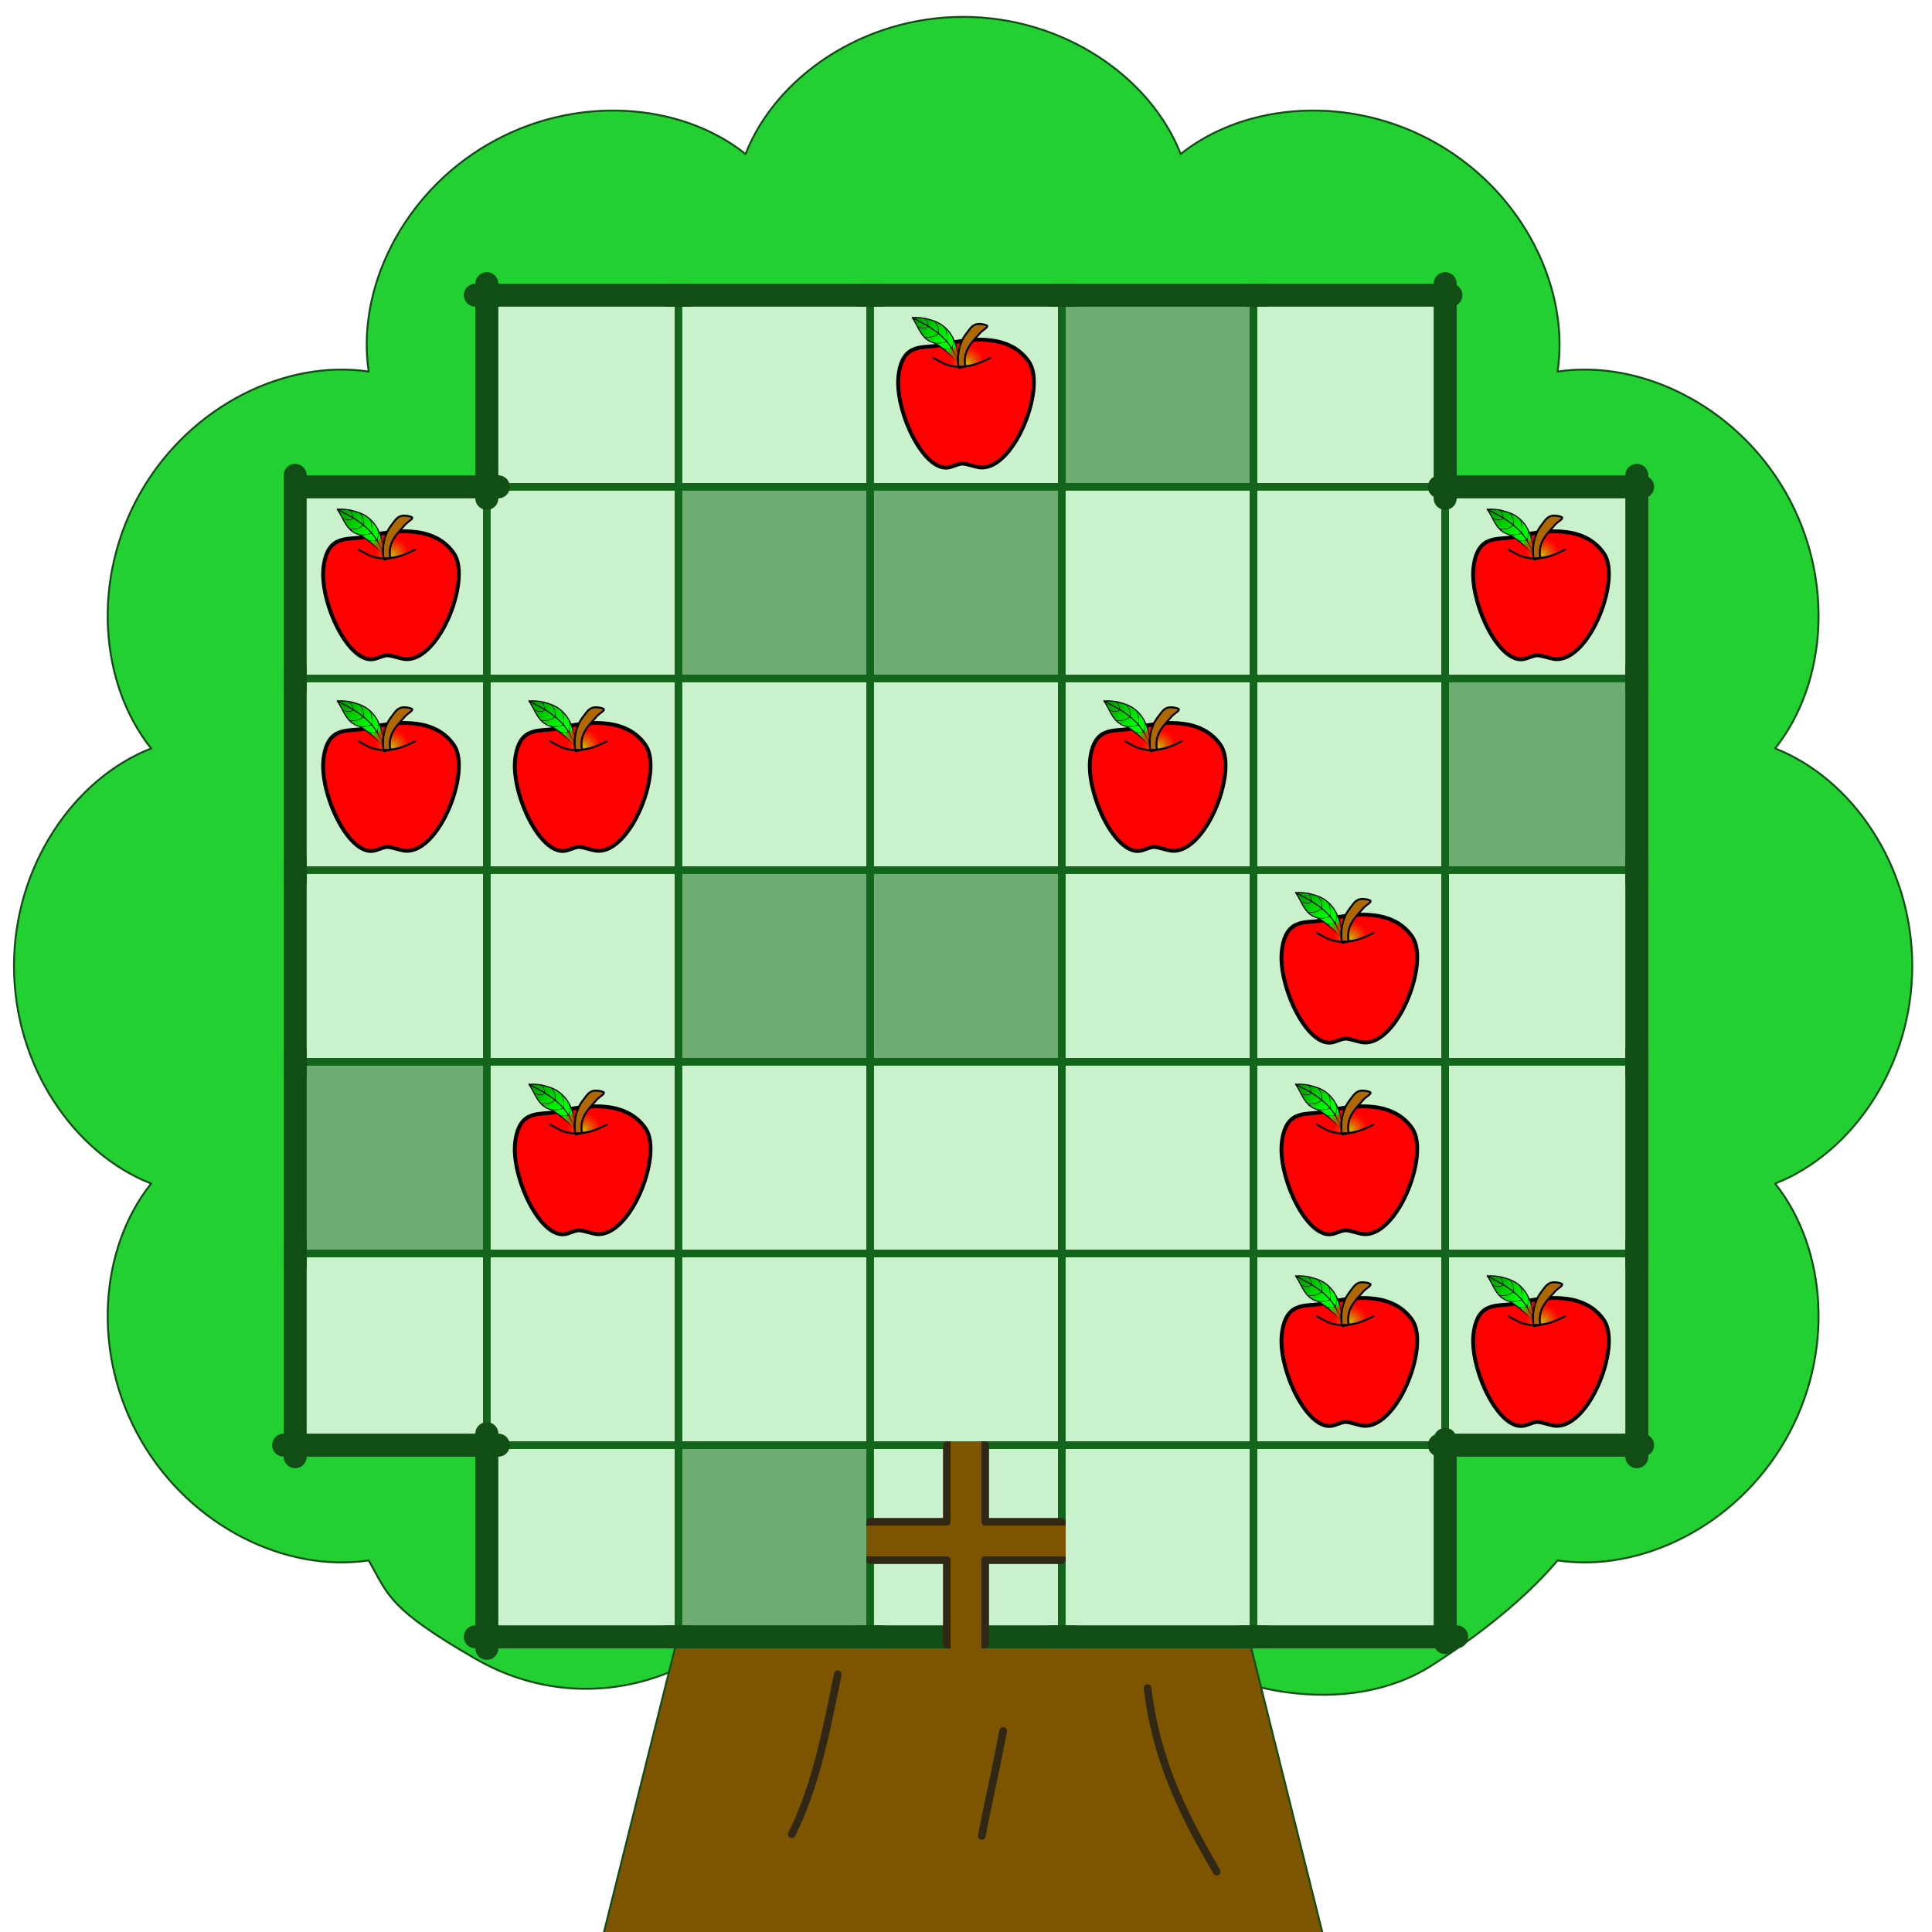 <?xml version="1.0" encoding="UTF-8" standalone="no"?> <svg xmlns="http://www.w3.org/2000/svg" xmlns:xlink="http://www.w3.org/1999/xlink" xmlns:serif="http://www.serif.com/" width="100%" height="100%" viewBox="0 0 504 504" version="1.1" xml:space="preserve" style="fill-rule:evenodd;clip-rule:evenodd;stroke-linecap:round;stroke-linejoin:round;stroke-miterlimit:1.5;"><rect id="Artboard1" x="0" y="0" width="504" height="504" style="fill:none;"></rect><clipPath id="_clip1"><rect x="0" y="0" width="504" height="504"></rect></clipPath><g clip-path="url(#_clip1)"><path d="M194.493,40.179c7.88,-20.102 30.609,-35.776 56.757,-35.776c26.148,-0 48.877,15.674 56.757,35.776c16.876,-13.468 44.397,-15.679 67.042,-2.605c22.645,13.074 34.491,38.014 31.265,59.362c21.348,-3.226 46.288,8.62 59.362,31.265c13.074,22.645 10.863,50.166 -2.605,67.042c20.102,7.88 35.776,30.609 35.776,56.757c0,26.148 -15.674,48.877 -35.776,56.757c13.468,16.876 15.679,44.397 2.605,67.042c-13.074,22.645 -38.014,34.491 -59.362,31.265c-5.916,7.068 -16.202,16.712 -32.705,27.329c-21.991,14.148 -54.446,6.992 -71.321,-6.476c-7.881,20.101 -30.61,35.776 -56.758,35.776c-26.148,0 -48.877,-15.675 -56.757,-35.776c-16.875,13.468 -42.128,17.862 -64.773,4.788c-22.645,-13.074 -22.648,-16.51 -27.814,-25.641c-21.348,3.226 -46.288,-8.62 -59.362,-31.265c-13.074,-22.645 -10.863,-50.166 2.605,-67.042c-20.102,-7.88 -35.776,-30.609 -35.776,-56.757c-0,-26.148 15.674,-48.877 35.776,-56.757c-13.468,-16.876 -15.679,-44.397 -2.605,-67.042c13.074,-22.645 38.014,-34.491 59.362,-31.265c-3.226,-21.348 8.62,-46.288 31.265,-59.362c22.645,-13.074 50.166,-10.863 67.042,2.605Z" style="fill:#22d032;stroke:#104e16;stroke-width:0.5px;"></path><path d="M350.5,526.25l-198.5,-0l49.625,-198.5l99.25,0l49.625,198.5Z" style="fill:#7d5400;"></path><clipPath id="_clip2"><path d="M350.5,526.25l-198.5,-0l49.625,-198.5l99.25,0l49.625,198.5Z"></path></clipPath><g clip-path="url(#_clip2)"><path d="M218.544,436.759c-2.706,13.488 -5.728,29.378 -12,41.743" style="fill:none;stroke:#302715;stroke-width:2px;"></path><path d="M299.351,440.354c2.191,18.252 8.915,32.404 18.049,47.866" style="fill:none;stroke:#302715;stroke-width:2px;"></path><path d="M261.695,451.557c-1.679,9.161 -3.858,18.211 -5.564,27.37" style="fill:none;stroke:#302715;stroke-width:2px;"></path></g><path d="M350.5,526.25l-198.5,-0l49.625,-198.5l99.25,0l49.625,198.5Z" style="fill:none;stroke:#104e16;stroke-width:0.5px;"></path><g id="Tree-Grid-7x7" serif:id="Tree Grid 7x7"><g id="Grid"><rect x="77" y="127" width="50" height="50" style="fill:#c9f1cc;fill-rule:nonzero;stroke:#12651a;stroke-width:2px;stroke-linecap:butt;stroke-linejoin:miter;stroke-miterlimit:10;"></rect><rect x="77" y="177" width="50" height="50" style="fill:#c9f1cc;fill-rule:nonzero;stroke:#12651a;stroke-width:2px;stroke-linecap:butt;stroke-linejoin:miter;stroke-miterlimit:10;"></rect><rect x="77" y="227" width="50" height="50" style="fill:#c9f1cc;fill-rule:nonzero;stroke:#12651a;stroke-width:2px;stroke-linecap:butt;stroke-linejoin:miter;stroke-miterlimit:10;"></rect><rect x="77" y="277" width="50" height="50" style="fill:#6eac73;fill-rule:nonzero;stroke:#12651a;stroke-width:2px;stroke-linecap:butt;stroke-linejoin:miter;stroke-miterlimit:10;"></rect><rect x="77" y="327" width="50" height="50" style="fill:#c9f1cc;fill-rule:nonzero;stroke:#12651a;stroke-width:2px;stroke-linecap:butt;stroke-linejoin:miter;stroke-miterlimit:10;"></rect><rect x="127" y="77" width="50" height="50" style="fill:#c9f1cc;fill-rule:nonzero;stroke:#12651a;stroke-width:2px;stroke-linecap:butt;stroke-linejoin:miter;stroke-miterlimit:10;"></rect><rect x="127" y="127" width="50" height="50" style="fill:#c9f1cc;fill-rule:nonzero;stroke:#12651a;stroke-width:2px;stroke-linecap:butt;stroke-linejoin:miter;stroke-miterlimit:10;"></rect><rect x="127" y="177" width="50" height="50" style="fill:#c9f1cc;fill-rule:nonzero;stroke:#12651a;stroke-width:2px;stroke-linecap:butt;stroke-linejoin:miter;stroke-miterlimit:10;"></rect><rect x="127" y="227" width="50" height="50" style="fill:#c9f1cc;fill-rule:nonzero;stroke:#12651a;stroke-width:2px;stroke-linecap:butt;stroke-linejoin:miter;stroke-miterlimit:10;"></rect><rect x="127" y="277" width="50" height="50" style="fill:#c9f1cc;fill-rule:nonzero;stroke:#12651a;stroke-width:2px;stroke-linecap:butt;stroke-linejoin:miter;stroke-miterlimit:10;"></rect><rect x="127" y="327" width="50" height="50" style="fill:#c9f1cc;fill-rule:nonzero;stroke:#12651a;stroke-width:2px;stroke-linecap:butt;stroke-linejoin:miter;stroke-miterlimit:10;"></rect><rect x="127" y="377" width="50" height="50" style="fill:#c9f1cc;fill-rule:nonzero;stroke:#12651a;stroke-width:2px;stroke-linecap:butt;stroke-linejoin:miter;stroke-miterlimit:10;"></rect><rect x="177" y="77" width="50" height="50" style="fill:#c9f1cc;fill-rule:nonzero;stroke:#12651a;stroke-width:2px;stroke-linecap:butt;stroke-linejoin:miter;stroke-miterlimit:10;"></rect><rect x="177" y="127" width="50" height="50" style="fill:#6eac73;fill-rule:nonzero;stroke:#12651a;stroke-width:2px;stroke-linecap:butt;stroke-linejoin:miter;stroke-miterlimit:10;"></rect><rect x="177" y="177" width="50" height="50" style="fill:#c9f1cc;fill-rule:nonzero;stroke:#12651a;stroke-width:2px;stroke-linecap:butt;stroke-linejoin:miter;stroke-miterlimit:10;"></rect><rect x="177" y="227" width="50" height="50" style="fill:#6eac73;fill-rule:nonzero;stroke:#12651a;stroke-width:2px;stroke-linecap:butt;stroke-linejoin:miter;stroke-miterlimit:10;"></rect><rect x="177" y="277" width="50" height="50" style="fill:#c9f1cc;fill-rule:nonzero;stroke:#12651a;stroke-width:2px;stroke-linecap:butt;stroke-linejoin:miter;stroke-miterlimit:10;"></rect><rect x="177" y="327" width="50" height="50" style="fill:#c9f1cc;fill-rule:nonzero;stroke:#12651a;stroke-width:2px;stroke-linecap:butt;stroke-linejoin:miter;stroke-miterlimit:10;"></rect><rect x="177" y="377" width="50" height="50" style="fill:#6eac73;fill-rule:nonzero;stroke:#12651a;stroke-width:2px;stroke-linecap:butt;stroke-linejoin:miter;stroke-miterlimit:10;"></rect><rect x="227" y="77" width="50" height="50" style="fill:#c9f1cc;fill-rule:nonzero;stroke:#12651a;stroke-width:2px;stroke-linecap:butt;stroke-linejoin:miter;stroke-miterlimit:10;"></rect><rect x="227" y="127" width="50" height="50" style="fill:#6eac73;fill-rule:nonzero;stroke:#12651a;stroke-width:2px;stroke-linecap:butt;stroke-linejoin:miter;stroke-miterlimit:10;"></rect><rect x="227" y="177" width="50" height="50" style="fill:#c9f1cc;fill-rule:nonzero;stroke:#12651a;stroke-width:2px;stroke-linecap:butt;stroke-linejoin:miter;stroke-miterlimit:10;"></rect><rect x="227" y="227" width="50" height="50" style="fill:#6eac73;fill-rule:nonzero;stroke:#12651a;stroke-width:2px;stroke-linecap:butt;stroke-linejoin:miter;stroke-miterlimit:10;"></rect><rect x="227" y="277" width="50" height="50" style="fill:#c9f1cc;fill-rule:nonzero;stroke:#12651a;stroke-width:2px;stroke-linecap:butt;stroke-linejoin:miter;stroke-miterlimit:10;"></rect><rect x="227" y="327" width="50" height="50" style="fill:#c9f1cc;fill-rule:nonzero;stroke:#12651a;stroke-width:2px;stroke-linecap:butt;stroke-linejoin:miter;stroke-miterlimit:10;"></rect><rect x="227" y="377" width="50" height="50" style="fill:#c9f1cc;fill-rule:nonzero;stroke:#12651a;stroke-width:2px;stroke-linecap:butt;stroke-linejoin:miter;stroke-miterlimit:10;"></rect><rect x="277" y="77" width="50" height="50" style="fill:#6eac73;fill-rule:nonzero;stroke:#12651a;stroke-width:2px;stroke-linecap:butt;stroke-linejoin:miter;stroke-miterlimit:10;"></rect><rect x="277" y="127" width="50" height="50" style="fill:#c9f1cc;fill-rule:nonzero;stroke:#12651a;stroke-width:2px;stroke-linecap:butt;stroke-linejoin:miter;stroke-miterlimit:10;"></rect><rect x="277" y="177" width="50" height="50" style="fill:#c9f1cc;fill-rule:nonzero;stroke:#12651a;stroke-width:2px;stroke-linecap:butt;stroke-linejoin:miter;stroke-miterlimit:10;"></rect><rect x="277" y="227" width="50" height="50" style="fill:#c9f1cc;fill-rule:nonzero;stroke:#12651a;stroke-width:2px;stroke-linecap:butt;stroke-linejoin:miter;stroke-miterlimit:10;"></rect><rect x="277" y="277" width="50" height="50" style="fill:#c9f1cc;fill-rule:nonzero;stroke:#12651a;stroke-width:2px;stroke-linecap:butt;stroke-linejoin:miter;stroke-miterlimit:10;"></rect><rect x="277" y="327" width="50" height="50" style="fill:#c9f1cc;fill-rule:nonzero;stroke:#12651a;stroke-width:2px;stroke-linecap:butt;stroke-linejoin:miter;stroke-miterlimit:10;"></rect><rect x="277" y="377" width="50" height="50" style="fill:#c9f1cc;fill-rule:nonzero;stroke:#12651a;stroke-width:2px;stroke-linecap:butt;stroke-linejoin:miter;stroke-miterlimit:10;"></rect><rect x="327" y="77" width="50" height="50" style="fill:#c9f1cc;fill-rule:nonzero;stroke:#12651a;stroke-width:2px;stroke-linecap:butt;stroke-linejoin:miter;stroke-miterlimit:10;"></rect><rect x="327" y="127" width="50" height="50" style="fill:#c9f1cc;fill-rule:nonzero;stroke:#12651a;stroke-width:2px;stroke-linecap:butt;stroke-linejoin:miter;stroke-miterlimit:10;"></rect><rect x="327" y="177" width="50" height="50" style="fill:#c9f1cc;fill-rule:nonzero;stroke:#12651a;stroke-width:2px;stroke-linecap:butt;stroke-linejoin:miter;stroke-miterlimit:10;"></rect><rect x="327" y="227" width="50" height="50" style="fill:#c9f1cc;fill-rule:nonzero;stroke:#12651a;stroke-width:2px;stroke-linecap:butt;stroke-linejoin:miter;stroke-miterlimit:10;"></rect><rect x="327" y="277" width="50" height="50" style="fill:#c9f1cc;fill-rule:nonzero;stroke:#12651a;stroke-width:2px;stroke-linecap:butt;stroke-linejoin:miter;stroke-miterlimit:10;"></rect><rect x="327" y="327" width="50" height="50" style="fill:#c9f1cc;fill-rule:nonzero;stroke:#12651a;stroke-width:2px;stroke-linecap:butt;stroke-linejoin:miter;stroke-miterlimit:10;"></rect><rect x="327" y="377" width="50" height="50" style="fill:#c9f1cc;fill-rule:nonzero;stroke:#12651a;stroke-width:2px;stroke-linecap:butt;stroke-linejoin:miter;stroke-miterlimit:10;"></rect><rect x="377" y="127" width="50" height="50" style="fill:#c9f1cc;fill-rule:nonzero;stroke:#12651a;stroke-width:2px;stroke-linecap:butt;stroke-linejoin:miter;stroke-miterlimit:10;"></rect><rect x="377" y="177" width="50" height="50" style="fill:#6eac73;fill-rule:nonzero;stroke:#12651a;stroke-width:2px;stroke-linecap:butt;stroke-linejoin:miter;stroke-miterlimit:10;"></rect><rect x="377" y="227" width="50" height="50" style="fill:#c9f1cc;fill-rule:nonzero;stroke:#12651a;stroke-width:2px;stroke-linecap:butt;stroke-linejoin:miter;stroke-miterlimit:10;"></rect><rect x="377" y="277" width="50" height="50" style="fill:#c9f1cc;fill-rule:nonzero;stroke:#12651a;stroke-width:2px;stroke-linecap:butt;stroke-linejoin:miter;stroke-miterlimit:10;"></rect><rect x="377" y="327" width="50" height="50" style="fill:#c9f1cc;fill-rule:nonzero;stroke:#12651a;stroke-width:2px;stroke-linecap:butt;stroke-linejoin:miter;stroke-miterlimit:10;"></rect></g><g id="Border"><path d="M77,174l0,56" style="fill:none;fill-rule:nonzero;stroke:#104e16;stroke-width:6px;stroke-linecap:butt;stroke-linejoin:miter;stroke-miterlimit:10;"></path><path d="M127,374l0,56" style="fill:none;fill-rule:nonzero;stroke:#104e16;stroke-width:6px;stroke-linecap:butt;stroke-linejoin:miter;stroke-miterlimit:10;"></path><path d="M77,124l0,56" style="fill:none;fill-rule:nonzero;stroke:#104e16;stroke-width:6px;stroke-linecap:butt;stroke-linejoin:miter;stroke-miterlimit:10;"></path><path d="M77,224l0,56" style="fill:none;fill-rule:nonzero;stroke:#104e16;stroke-width:6px;stroke-linecap:butt;stroke-linejoin:miter;stroke-miterlimit:10;"></path><path d="M127,74l-0,56" style="fill:none;fill-rule:nonzero;stroke:#104e16;stroke-width:6px;stroke-linecap:butt;stroke-linejoin:miter;stroke-miterlimit:10;"></path><path d="M377,375.5l-0,53" style="fill:none;fill-rule:nonzero;stroke:#104e16;stroke-width:6px;stroke-linecap:butt;stroke-linejoin:miter;stroke-miterlimit:10;"></path><path d="M427,124l-0,56" style="fill:none;fill-rule:nonzero;stroke:#104e16;stroke-width:6px;stroke-linecap:butt;stroke-linejoin:miter;stroke-miterlimit:10;"></path><path d="M427,224l-0,56" style="fill:none;fill-rule:nonzero;stroke:#104e16;stroke-width:6px;stroke-linecap:butt;stroke-linejoin:miter;stroke-miterlimit:10;"></path><path d="M77,274l0,56" style="fill:none;fill-rule:nonzero;stroke:#104e16;stroke-width:6px;stroke-linecap:butt;stroke-linejoin:miter;stroke-miterlimit:10;"></path><path d="M77,324l0,56" style="fill:none;fill-rule:nonzero;stroke:#104e16;stroke-width:6px;stroke-linecap:butt;stroke-linejoin:miter;stroke-miterlimit:10;"></path><path d="M427,174l0,56" style="fill:none;fill-rule:nonzero;stroke:#104e16;stroke-width:6px;stroke-linecap:butt;stroke-linejoin:miter;stroke-miterlimit:10;"></path><path d="M427,274l0,56" style="fill:none;fill-rule:nonzero;stroke:#104e16;stroke-width:6px;stroke-linecap:butt;stroke-linejoin:miter;stroke-miterlimit:10;"></path><path d="M427,324l0,56" style="fill:none;fill-rule:nonzero;stroke:#104e16;stroke-width:6px;stroke-linecap:butt;stroke-linejoin:miter;stroke-miterlimit:10;"></path><path d="M377,74l-0,56" style="fill:none;fill-rule:nonzero;stroke:#104e16;stroke-width:6px;stroke-linecap:butt;stroke-linejoin:miter;stroke-miterlimit:10;"></path><path d="M375.5,127l53,0" style="fill:none;fill-rule:nonzero;stroke:#104e16;stroke-width:6px;stroke-linecap:butt;stroke-linejoin:miter;stroke-miterlimit:10;"></path><path d="M224,77l56,0" style="fill:none;fill-rule:nonzero;stroke:#104e16;stroke-width:6px;stroke-linecap:butt;stroke-linejoin:miter;stroke-miterlimit:10;"></path><path d="M124,77l56,0" style="fill:none;fill-rule:nonzero;stroke:#104e16;stroke-width:6px;stroke-linecap:butt;stroke-linejoin:miter;stroke-miterlimit:10;"></path><path d="M174,77l56,0" style="fill:none;fill-rule:nonzero;stroke:#104e16;stroke-width:6px;stroke-linecap:butt;stroke-linejoin:miter;stroke-miterlimit:10;"></path><path d="M274,77l56,0" style="fill:none;fill-rule:nonzero;stroke:#104e16;stroke-width:6px;stroke-linecap:butt;stroke-linejoin:miter;stroke-miterlimit:10;"></path><path d="M325.5,77l53,0" style="fill:none;fill-rule:nonzero;stroke:#104e16;stroke-width:6px;stroke-linecap:butt;stroke-linejoin:miter;stroke-miterlimit:10;"></path><path d="M324,427l56,0" style="fill:none;fill-rule:nonzero;stroke:#104e16;stroke-width:6px;stroke-linecap:butt;stroke-linejoin:miter;stroke-miterlimit:10;"></path><path d="M124,427l56,-0" style="fill:none;fill-rule:nonzero;stroke:#104e16;stroke-width:6px;stroke-linecap:butt;stroke-linejoin:miter;stroke-miterlimit:10;"></path><path d="M174,427l56,-0" style="fill:none;fill-rule:nonzero;stroke:#104e16;stroke-width:6px;stroke-linecap:butt;stroke-linejoin:miter;stroke-miterlimit:10;"></path><path d="M274,427l56,-0" style="fill:none;fill-rule:nonzero;stroke:#104e16;stroke-width:6px;stroke-linecap:butt;stroke-linejoin:miter;stroke-miterlimit:10;"></path><path d="M77,127l53,0" style="fill:none;fill-rule:nonzero;stroke:#104e16;stroke-width:6px;stroke-linecap:butt;stroke-linejoin:miter;stroke-miterlimit:10;"></path><path d="M74,377l56,0" style="fill:none;fill-rule:nonzero;stroke:#104e16;stroke-width:6px;stroke-linecap:butt;stroke-linejoin:miter;stroke-miterlimit:10;"></path><path d="M224,427l56,-0" style="fill:none;fill-rule:nonzero;stroke:#104e16;stroke-width:6px;stroke-linecap:butt;stroke-linejoin:miter;stroke-miterlimit:10;"></path><path d="M375.5,377l53,-0" style="fill:none;fill-rule:nonzero;stroke:#104e16;stroke-width:6px;stroke-linecap:butt;stroke-linejoin:miter;stroke-miterlimit:10;"></path></g><g id="Trunk-Branch" serif:id="Trunk Branch"><path d="M247,407l-20,0l-0,-10l20,0l0,-20l10,0l0,20l20,0l-0,10l-20,0l0,22l-10,0l0,-22Z" style="fill:#7d5400;stroke:#302715;stroke-width:2px;stroke-linecap:butt;stroke-miterlimit:2;"></path><path d="M248,406l-22,0l-0,-7.96l22,0l0,-22.04l8,0l0,22.04l22,0l-0,7.96l-22,0l0,25l-8,0l0,-25Z" style="fill:#7d5400;"></path><path d="M248,406l-22,0l-0,-7.96l22,0l0,-22.04l8,0l0,22.04l22,0l-0,7.96l-22,0l0,25l-8,0l0,-25Zm2,0l-0,23l4,-0l0,-23c-0,-1.105 0.895,-2 2,-2l20,0l-0,-3.96l-20,0c-1.105,0 -2,-0.895 -2,-2l0,-20.04c0,0 -4,-0 -4,0l0,20.04c0,1.105 -0.895,2 -2,2l-20,0l0,3.96l20,0c1.105,-0 2,0.895 2,2Z" style="fill:#7d5400;"></path></g><g id="Apples"><g id="Apple"><path d="M245.766,89.965c-4.547,1.136 -10.231,-1.137 -11.367,7.957c-1.137,9.094 6.82,26.145 13.641,23.871c3.41,-1.136 2.273,-1.136 6.82,0c9.094,2.274 18.188,-20.234 13.641,-27.281c-4.547,-6.821 -13.641,-6.821 -22.735,-4.547Z" style="fill:#f00;fill-rule:nonzero;stroke:#000;stroke-width:1px;stroke-linecap:butt;stroke-linejoin:miter;stroke-miterlimit:4;"></path><g><path d="M249.855,94.292c0.178,-5.671 -2.697,-9.453 -6.402,-10.636c-1.481,-0.473 -2.963,-0.946 -5.463,-0.79c1.67,2.443 2.322,5.515 5.286,6.461c2.223,0.71 5.263,3.972 6.579,4.965Z" style="fill:url(#_Linear3);fill-rule:nonzero;stroke:#000;stroke-width:0.28px;stroke-linecap:butt;stroke-linejoin:miter;stroke-miterlimit:4;"></path><g><path d="M237.99,82.866c4.91,2.523 9.82,5.045 11.865,11.426" style="fill:none;fill-rule:nonzero;stroke:#000;stroke-width:0.28px;stroke-linecap:butt;stroke-linejoin:miter;stroke-miterlimit:4;"></path><g><path d="M241.222,82.972c0.538,0.363 0.714,1.345 0.937,2.18c-1.072,0.803 -1.684,0.417 -2.759,0.102" style="fill:none;fill-rule:nonzero;stroke:#000;stroke-width:0.14px;stroke-linecap:butt;stroke-linejoin:miter;stroke-miterlimit:4;"></path><path d="M243.75,83.751c0.964,1.071 1.039,1.859 1.097,3.214c-0.666,0.551 -2.005,1.293 -3.691,0.945" style="fill:none;fill-rule:nonzero;stroke:#000;stroke-width:0.14px;stroke-linecap:butt;stroke-linejoin:miter;stroke-miterlimit:4;"></path><path d="M246.492,85.39c0.52,0.93 0.661,2.788 0.533,3.702c-0.907,0.283 -2.267,0.708 -3.749,0.235" style="fill:none;fill-rule:nonzero;stroke:#000;stroke-width:0.14px;stroke-linecap:butt;stroke-linejoin:miter;stroke-miterlimit:4;"></path><path d="M248.551,88.148c0.428,1.473 -0.053,1.701 -0.089,2.835c-0.944,-0.111 -1.407,0.315 -2.444,-0.017" style="fill:none;fill-rule:nonzero;stroke:#000;stroke-width:0.14px;stroke-linecap:butt;stroke-linejoin:miter;stroke-miterlimit:4;"></path></g></g></g><path d="M243.493,93.375c1.136,-3.41 13.641,-4.547 14.777,-0c-3.41,1.137 -4.547,2.273 -7.957,2.273c-3.41,0 -4.547,-1.136 -6.82,-2.273Z" style="fill:url(#_Radial4);"></path><g><path d="M251.811,95.609l-1.696,0.361c-0.693,-3.729 0.457,-7.029 1.885,-8.837c1.427,-1.809 1.887,-3.129 4.836,-2.442c1.842,0.429 -0.415,1.21 -1.313,2.352c-1.428,1.809 -4.535,4.136 -3.712,8.566l0,-0Z" style="fill:#af6700;fill-rule:nonzero;stroke:#000;stroke-width:0.5px;stroke-linecap:butt;stroke-linejoin:bevel;stroke-miterlimit:4;"></path><path d="M258.27,93.375c-2.273,1.137 -4.547,2.273 -7.957,2.273c-3.41,0 -4.547,-1.136 -6.82,-2.273" style="fill:none;fill-rule:nonzero;stroke:#000;stroke-width:0.5px;stroke-miterlimit:4;"></path></g></g><g id="Apple1" serif:id="Apple"><path d="M95.766,139.965c-4.547,1.136 -10.231,-1.137 -11.367,7.957c-1.137,9.094 6.82,26.145 13.641,23.871c3.41,-1.136 2.273,-1.136 6.82,0c9.094,2.274 18.188,-20.234 13.641,-27.281c-4.547,-6.821 -13.641,-6.821 -22.735,-4.547Z" style="fill:#f00;fill-rule:nonzero;stroke:#000;stroke-width:1px;stroke-linecap:butt;stroke-linejoin:miter;stroke-miterlimit:4;"></path><g><path d="M99.855,144.292c0.178,-5.671 -2.697,-9.453 -6.402,-10.636c-1.481,-0.473 -2.963,-0.946 -5.463,-0.79c1.67,2.443 2.322,5.515 5.286,6.461c2.223,0.71 5.263,3.972 6.579,4.965Z" style="fill:url(#_Linear5);fill-rule:nonzero;stroke:#000;stroke-width:0.28px;stroke-linecap:butt;stroke-linejoin:miter;stroke-miterlimit:4;"></path><g><path d="M87.99,132.866c4.91,2.523 9.82,5.045 11.865,11.426" style="fill:none;fill-rule:nonzero;stroke:#000;stroke-width:0.28px;stroke-linecap:butt;stroke-linejoin:miter;stroke-miterlimit:4;"></path><g><path d="M91.222,132.972c0.538,0.363 0.714,1.345 0.937,2.18c-1.072,0.803 -1.684,0.417 -2.759,0.102" style="fill:none;fill-rule:nonzero;stroke:#000;stroke-width:0.14px;stroke-linecap:butt;stroke-linejoin:miter;stroke-miterlimit:4;"></path><path d="M93.75,133.751c0.964,1.071 1.039,1.859 1.097,3.214c-0.666,0.551 -2.005,1.293 -3.691,0.945" style="fill:none;fill-rule:nonzero;stroke:#000;stroke-width:0.14px;stroke-linecap:butt;stroke-linejoin:miter;stroke-miterlimit:4;"></path><path d="M96.492,135.39c0.52,0.93 0.661,2.788 0.533,3.702c-0.907,0.283 -2.267,0.708 -3.749,0.235" style="fill:none;fill-rule:nonzero;stroke:#000;stroke-width:0.14px;stroke-linecap:butt;stroke-linejoin:miter;stroke-miterlimit:4;"></path><path d="M98.551,138.148c0.428,1.473 -0.053,1.701 -0.089,2.835c-0.944,-0.111 -1.407,0.315 -2.444,-0.017" style="fill:none;fill-rule:nonzero;stroke:#000;stroke-width:0.14px;stroke-linecap:butt;stroke-linejoin:miter;stroke-miterlimit:4;"></path></g></g></g><path d="M93.493,143.375c1.136,-3.41 13.641,-4.547 14.777,-0c-3.41,1.137 -4.547,2.273 -7.957,2.273c-3.41,0 -4.547,-1.136 -6.82,-2.273Z" style="fill:url(#_Radial6);"></path><g><path d="M101.811,145.609l-1.696,0.361c-0.693,-3.729 0.457,-7.029 1.885,-8.837c1.427,-1.809 1.887,-3.129 4.836,-2.442c1.842,0.429 -0.415,1.21 -1.313,2.352c-1.428,1.809 -4.535,4.136 -3.712,8.566l0,-0Z" style="fill:#af6700;fill-rule:nonzero;stroke:#000;stroke-width:0.5px;stroke-linecap:butt;stroke-linejoin:bevel;stroke-miterlimit:4;"></path><path d="M108.27,143.375c-2.273,1.137 -4.547,2.273 -7.957,2.273c-3.41,0 -4.547,-1.136 -6.82,-2.273" style="fill:none;fill-rule:nonzero;stroke:#000;stroke-width:0.5px;stroke-miterlimit:4;"></path></g></g><g id="Apple2" serif:id="Apple"><path d="M95.766,189.965c-4.547,1.136 -10.231,-1.137 -11.367,7.957c-1.137,9.094 6.82,26.145 13.641,23.871c3.41,-1.136 2.273,-1.136 6.82,0c9.094,2.274 18.188,-20.234 13.641,-27.281c-4.547,-6.821 -13.641,-6.821 -22.735,-4.547Z" style="fill:#f00;fill-rule:nonzero;stroke:#000;stroke-width:1px;stroke-linecap:butt;stroke-linejoin:miter;stroke-miterlimit:4;"></path><g><path d="M99.855,194.292c0.178,-5.671 -2.697,-9.453 -6.402,-10.636c-1.481,-0.473 -2.963,-0.946 -5.463,-0.79c1.67,2.443 2.322,5.515 5.286,6.461c2.223,0.71 5.263,3.972 6.579,4.965Z" style="fill:url(#_Linear7);fill-rule:nonzero;stroke:#000;stroke-width:0.28px;stroke-linecap:butt;stroke-linejoin:miter;stroke-miterlimit:4;"></path><g><path d="M87.99,182.866c4.91,2.523 9.82,5.045 11.865,11.426" style="fill:none;fill-rule:nonzero;stroke:#000;stroke-width:0.28px;stroke-linecap:butt;stroke-linejoin:miter;stroke-miterlimit:4;"></path><g><path d="M91.222,182.972c0.538,0.363 0.714,1.345 0.937,2.18c-1.072,0.803 -1.684,0.417 -2.759,0.102" style="fill:none;fill-rule:nonzero;stroke:#000;stroke-width:0.14px;stroke-linecap:butt;stroke-linejoin:miter;stroke-miterlimit:4;"></path><path d="M93.75,183.751c0.964,1.071 1.039,1.859 1.097,3.214c-0.666,0.551 -2.005,1.293 -3.691,0.945" style="fill:none;fill-rule:nonzero;stroke:#000;stroke-width:0.14px;stroke-linecap:butt;stroke-linejoin:miter;stroke-miterlimit:4;"></path><path d="M96.492,185.39c0.52,0.93 0.661,2.788 0.533,3.702c-0.907,0.283 -2.267,0.708 -3.749,0.235" style="fill:none;fill-rule:nonzero;stroke:#000;stroke-width:0.14px;stroke-linecap:butt;stroke-linejoin:miter;stroke-miterlimit:4;"></path><path d="M98.551,188.148c0.428,1.473 -0.053,1.701 -0.089,2.835c-0.944,-0.111 -1.407,0.315 -2.444,-0.017" style="fill:none;fill-rule:nonzero;stroke:#000;stroke-width:0.14px;stroke-linecap:butt;stroke-linejoin:miter;stroke-miterlimit:4;"></path></g></g></g><path d="M93.493,193.375c1.136,-3.41 13.641,-4.547 14.777,-0c-3.41,1.137 -4.547,2.273 -7.957,2.273c-3.41,0 -4.547,-1.136 -6.82,-2.273Z" style="fill:url(#_Radial8);"></path><g><path d="M101.811,195.609l-1.696,0.361c-0.693,-3.729 0.457,-7.029 1.885,-8.837c1.427,-1.809 1.887,-3.129 4.836,-2.442c1.842,0.429 -0.415,1.21 -1.313,2.352c-1.428,1.809 -4.535,4.136 -3.712,8.566l0,-0Z" style="fill:#af6700;fill-rule:nonzero;stroke:#000;stroke-width:0.5px;stroke-linecap:butt;stroke-linejoin:bevel;stroke-miterlimit:4;"></path><path d="M108.27,193.375c-2.273,1.137 -4.547,2.273 -7.957,2.273c-3.41,0 -4.547,-1.136 -6.82,-2.273" style="fill:none;fill-rule:nonzero;stroke:#000;stroke-width:0.5px;stroke-miterlimit:4;"></path></g></g><g id="Apple3" serif:id="Apple"><path d="M145.766,189.965c-4.547,1.136 -10.231,-1.137 -11.367,7.957c-1.137,9.094 6.82,26.145 13.641,23.871c3.41,-1.136 2.273,-1.136 6.82,0c9.094,2.274 18.188,-20.234 13.641,-27.281c-4.547,-6.821 -13.641,-6.821 -22.735,-4.547Z" style="fill:#f00;fill-rule:nonzero;stroke:#000;stroke-width:1px;stroke-linecap:butt;stroke-linejoin:miter;stroke-miterlimit:4;"></path><g><path d="M149.855,194.292c0.178,-5.671 -2.697,-9.453 -6.402,-10.636c-1.481,-0.473 -2.963,-0.946 -5.463,-0.79c1.67,2.443 2.322,5.515 5.286,6.461c2.223,0.71 5.263,3.972 6.579,4.965Z" style="fill:url(#_Linear9);fill-rule:nonzero;stroke:#000;stroke-width:0.28px;stroke-linecap:butt;stroke-linejoin:miter;stroke-miterlimit:4;"></path><g><path d="M137.99,182.866c4.91,2.523 9.82,5.045 11.865,11.426" style="fill:none;fill-rule:nonzero;stroke:#000;stroke-width:0.28px;stroke-linecap:butt;stroke-linejoin:miter;stroke-miterlimit:4;"></path><g><path d="M141.222,182.972c0.538,0.363 0.714,1.345 0.937,2.18c-1.072,0.803 -1.684,0.417 -2.759,0.102" style="fill:none;fill-rule:nonzero;stroke:#000;stroke-width:0.14px;stroke-linecap:butt;stroke-linejoin:miter;stroke-miterlimit:4;"></path><path d="M143.75,183.751c0.964,1.071 1.039,1.859 1.097,3.214c-0.666,0.551 -2.005,1.293 -3.691,0.945" style="fill:none;fill-rule:nonzero;stroke:#000;stroke-width:0.14px;stroke-linecap:butt;stroke-linejoin:miter;stroke-miterlimit:4;"></path><path d="M146.492,185.39c0.52,0.93 0.661,2.788 0.533,3.702c-0.907,0.283 -2.267,0.708 -3.749,0.235" style="fill:none;fill-rule:nonzero;stroke:#000;stroke-width:0.14px;stroke-linecap:butt;stroke-linejoin:miter;stroke-miterlimit:4;"></path><path d="M148.551,188.148c0.428,1.473 -0.053,1.701 -0.089,2.835c-0.944,-0.111 -1.407,0.315 -2.444,-0.017" style="fill:none;fill-rule:nonzero;stroke:#000;stroke-width:0.14px;stroke-linecap:butt;stroke-linejoin:miter;stroke-miterlimit:4;"></path></g></g></g><path d="M143.493,193.375c1.136,-3.41 13.641,-4.547 14.777,-0c-3.41,1.137 -4.547,2.273 -7.957,2.273c-3.41,0 -4.547,-1.136 -6.82,-2.273Z" style="fill:url(#_Radial10);"></path><g><path d="M151.811,195.609l-1.696,0.361c-0.693,-3.729 0.457,-7.029 1.885,-8.837c1.427,-1.809 1.887,-3.129 4.836,-2.442c1.842,0.429 -0.415,1.21 -1.313,2.352c-1.428,1.809 -4.535,4.136 -3.712,8.566l0,-0Z" style="fill:#af6700;fill-rule:nonzero;stroke:#000;stroke-width:0.5px;stroke-linecap:butt;stroke-linejoin:bevel;stroke-miterlimit:4;"></path><path d="M158.27,193.375c-2.273,1.137 -4.547,2.273 -7.957,2.273c-3.41,0 -4.547,-1.136 -6.82,-2.273" style="fill:none;fill-rule:nonzero;stroke:#000;stroke-width:0.5px;stroke-miterlimit:4;"></path></g></g><g id="Apple4" serif:id="Apple"><path d="M145.766,289.965c-4.547,1.136 -10.231,-1.137 -11.367,7.957c-1.137,9.094 6.82,26.145 13.641,23.871c3.41,-1.136 2.273,-1.136 6.82,0c9.094,2.274 18.188,-20.234 13.641,-27.281c-4.547,-6.821 -13.641,-6.821 -22.735,-4.547Z" style="fill:#f00;fill-rule:nonzero;stroke:#000;stroke-width:1px;stroke-linecap:butt;stroke-linejoin:miter;stroke-miterlimit:4;"></path><g><path d="M149.855,294.292c0.178,-5.671 -2.697,-9.453 -6.402,-10.636c-1.481,-0.473 -2.963,-0.946 -5.463,-0.79c1.67,2.443 2.322,5.515 5.286,6.461c2.223,0.71 5.263,3.972 6.579,4.965Z" style="fill:url(#_Linear11);fill-rule:nonzero;stroke:#000;stroke-width:0.28px;stroke-linecap:butt;stroke-linejoin:miter;stroke-miterlimit:4;"></path><g><path d="M137.99,282.866c4.91,2.523 9.82,5.045 11.865,11.426" style="fill:none;fill-rule:nonzero;stroke:#000;stroke-width:0.28px;stroke-linecap:butt;stroke-linejoin:miter;stroke-miterlimit:4;"></path><g><path d="M141.222,282.972c0.538,0.363 0.714,1.345 0.937,2.18c-1.072,0.803 -1.684,0.417 -2.759,0.102" style="fill:none;fill-rule:nonzero;stroke:#000;stroke-width:0.14px;stroke-linecap:butt;stroke-linejoin:miter;stroke-miterlimit:4;"></path><path d="M143.75,283.751c0.964,1.071 1.039,1.859 1.097,3.214c-0.666,0.551 -2.005,1.293 -3.691,0.945" style="fill:none;fill-rule:nonzero;stroke:#000;stroke-width:0.14px;stroke-linecap:butt;stroke-linejoin:miter;stroke-miterlimit:4;"></path><path d="M146.492,285.39c0.52,0.93 0.661,2.788 0.533,3.702c-0.907,0.283 -2.267,0.708 -3.749,0.235" style="fill:none;fill-rule:nonzero;stroke:#000;stroke-width:0.14px;stroke-linecap:butt;stroke-linejoin:miter;stroke-miterlimit:4;"></path><path d="M148.551,288.148c0.428,1.473 -0.053,1.701 -0.089,2.835c-0.944,-0.111 -1.407,0.315 -2.444,-0.017" style="fill:none;fill-rule:nonzero;stroke:#000;stroke-width:0.14px;stroke-linecap:butt;stroke-linejoin:miter;stroke-miterlimit:4;"></path></g></g></g><path d="M143.493,293.375c1.136,-3.41 13.641,-4.547 14.777,-0c-3.41,1.137 -4.547,2.273 -7.957,2.273c-3.41,0 -4.547,-1.136 -6.82,-2.273Z" style="fill:url(#_Radial12);"></path><g><path d="M151.811,295.609l-1.696,0.361c-0.693,-3.729 0.457,-7.029 1.885,-8.837c1.427,-1.809 1.887,-3.129 4.836,-2.442c1.842,0.429 -0.415,1.21 -1.313,2.352c-1.428,1.809 -4.535,4.136 -3.712,8.566l0,-0Z" style="fill:#af6700;fill-rule:nonzero;stroke:#000;stroke-width:0.5px;stroke-linecap:butt;stroke-linejoin:bevel;stroke-miterlimit:4;"></path><path d="M158.27,293.375c-2.273,1.137 -4.547,2.273 -7.957,2.273c-3.41,0 -4.547,-1.136 -6.82,-2.273" style="fill:none;fill-rule:nonzero;stroke:#000;stroke-width:0.5px;stroke-miterlimit:4;"></path></g></g><g id="Apple5" serif:id="Apple"><path d="M295.766,189.965c-4.547,1.136 -10.231,-1.137 -11.367,7.957c-1.137,9.094 6.82,26.145 13.641,23.871c3.41,-1.136 2.273,-1.136 6.82,0c9.094,2.274 18.188,-20.234 13.641,-27.281c-4.547,-6.821 -13.641,-6.821 -22.735,-4.547Z" style="fill:#f00;fill-rule:nonzero;stroke:#000;stroke-width:1px;stroke-linecap:butt;stroke-linejoin:miter;stroke-miterlimit:4;"></path><g><path d="M299.855,194.292c0.178,-5.671 -2.697,-9.453 -6.402,-10.636c-1.481,-0.473 -2.963,-0.946 -5.463,-0.79c1.67,2.443 2.322,5.515 5.286,6.461c2.223,0.71 5.263,3.972 6.579,4.965Z" style="fill:url(#_Linear13);fill-rule:nonzero;stroke:#000;stroke-width:0.28px;stroke-linecap:butt;stroke-linejoin:miter;stroke-miterlimit:4;"></path><g><path d="M287.99,182.866c4.91,2.523 9.82,5.045 11.865,11.426" style="fill:none;fill-rule:nonzero;stroke:#000;stroke-width:0.28px;stroke-linecap:butt;stroke-linejoin:miter;stroke-miterlimit:4;"></path><g><path d="M291.222,182.972c0.538,0.363 0.714,1.345 0.937,2.18c-1.072,0.803 -1.684,0.417 -2.759,0.102" style="fill:none;fill-rule:nonzero;stroke:#000;stroke-width:0.14px;stroke-linecap:butt;stroke-linejoin:miter;stroke-miterlimit:4;"></path><path d="M293.75,183.751c0.964,1.071 1.039,1.859 1.097,3.214c-0.666,0.551 -2.005,1.293 -3.691,0.945" style="fill:none;fill-rule:nonzero;stroke:#000;stroke-width:0.14px;stroke-linecap:butt;stroke-linejoin:miter;stroke-miterlimit:4;"></path><path d="M296.492,185.39c0.52,0.93 0.661,2.788 0.533,3.702c-0.907,0.283 -2.267,0.708 -3.749,0.235" style="fill:none;fill-rule:nonzero;stroke:#000;stroke-width:0.14px;stroke-linecap:butt;stroke-linejoin:miter;stroke-miterlimit:4;"></path><path d="M298.551,188.148c0.428,1.473 -0.053,1.701 -0.089,2.835c-0.944,-0.111 -1.407,0.315 -2.444,-0.017" style="fill:none;fill-rule:nonzero;stroke:#000;stroke-width:0.14px;stroke-linecap:butt;stroke-linejoin:miter;stroke-miterlimit:4;"></path></g></g></g><path d="M293.493,193.375c1.136,-3.41 13.641,-4.547 14.777,-0c-3.41,1.137 -4.547,2.273 -7.957,2.273c-3.41,0 -4.547,-1.136 -6.82,-2.273Z" style="fill:url(#_Radial14);"></path><g><path d="M301.811,195.609l-1.696,0.361c-0.693,-3.729 0.457,-7.029 1.885,-8.837c1.427,-1.809 1.887,-3.129 4.836,-2.442c1.842,0.429 -0.415,1.21 -1.313,2.352c-1.428,1.809 -4.535,4.136 -3.712,8.566l0,-0Z" style="fill:#af6700;fill-rule:nonzero;stroke:#000;stroke-width:0.5px;stroke-linecap:butt;stroke-linejoin:bevel;stroke-miterlimit:4;"></path><path d="M308.27,193.375c-2.273,1.137 -4.547,2.273 -7.957,2.273c-3.41,0 -4.547,-1.136 -6.82,-2.273" style="fill:none;fill-rule:nonzero;stroke:#000;stroke-width:0.5px;stroke-miterlimit:4;"></path></g></g><g id="Apple6" serif:id="Apple"><path d="M395.766,139.965c-4.547,1.136 -10.231,-1.137 -11.367,7.957c-1.137,9.094 6.82,26.145 13.641,23.871c3.41,-1.136 2.273,-1.136 6.82,0c9.094,2.274 18.188,-20.234 13.641,-27.281c-4.547,-6.821 -13.641,-6.821 -22.735,-4.547Z" style="fill:#f00;fill-rule:nonzero;stroke:#000;stroke-width:1px;stroke-linecap:butt;stroke-linejoin:miter;stroke-miterlimit:4;"></path><g><path d="M399.855,144.292c0.178,-5.671 -2.697,-9.453 -6.402,-10.636c-1.481,-0.473 -2.963,-0.946 -5.463,-0.79c1.67,2.443 2.322,5.515 5.286,6.461c2.223,0.71 5.263,3.972 6.579,4.965Z" style="fill:url(#_Linear15);fill-rule:nonzero;stroke:#000;stroke-width:0.28px;stroke-linecap:butt;stroke-linejoin:miter;stroke-miterlimit:4;"></path><g><path d="M387.99,132.866c4.91,2.523 9.82,5.045 11.865,11.426" style="fill:none;fill-rule:nonzero;stroke:#000;stroke-width:0.28px;stroke-linecap:butt;stroke-linejoin:miter;stroke-miterlimit:4;"></path><g><path d="M391.222,132.972c0.538,0.363 0.714,1.345 0.937,2.18c-1.072,0.803 -1.684,0.417 -2.759,0.102" style="fill:none;fill-rule:nonzero;stroke:#000;stroke-width:0.14px;stroke-linecap:butt;stroke-linejoin:miter;stroke-miterlimit:4;"></path><path d="M393.75,133.751c0.964,1.071 1.039,1.859 1.097,3.214c-0.666,0.551 -2.005,1.293 -3.691,0.945" style="fill:none;fill-rule:nonzero;stroke:#000;stroke-width:0.14px;stroke-linecap:butt;stroke-linejoin:miter;stroke-miterlimit:4;"></path><path d="M396.492,135.39c0.52,0.93 0.661,2.788 0.533,3.702c-0.907,0.283 -2.267,0.708 -3.749,0.235" style="fill:none;fill-rule:nonzero;stroke:#000;stroke-width:0.14px;stroke-linecap:butt;stroke-linejoin:miter;stroke-miterlimit:4;"></path><path d="M398.551,138.148c0.428,1.473 -0.053,1.701 -0.089,2.835c-0.944,-0.111 -1.407,0.315 -2.444,-0.017" style="fill:none;fill-rule:nonzero;stroke:#000;stroke-width:0.14px;stroke-linecap:butt;stroke-linejoin:miter;stroke-miterlimit:4;"></path></g></g></g><path d="M393.493,143.375c1.136,-3.41 13.641,-4.547 14.777,-0c-3.41,1.137 -4.547,2.273 -7.957,2.273c-3.41,0 -4.547,-1.136 -6.82,-2.273Z" style="fill:url(#_Radial16);"></path><g><path d="M401.811,145.609l-1.696,0.361c-0.693,-3.729 0.457,-7.029 1.885,-8.837c1.427,-1.809 1.887,-3.129 4.836,-2.442c1.842,0.429 -0.415,1.21 -1.313,2.352c-1.428,1.809 -4.535,4.136 -3.712,8.566l0,-0Z" style="fill:#af6700;fill-rule:nonzero;stroke:#000;stroke-width:0.5px;stroke-linecap:butt;stroke-linejoin:bevel;stroke-miterlimit:4;"></path><path d="M408.27,143.375c-2.273,1.137 -4.547,2.273 -7.957,2.273c-3.41,0 -4.547,-1.136 -6.82,-2.273" style="fill:none;fill-rule:nonzero;stroke:#000;stroke-width:0.5px;stroke-miterlimit:4;"></path></g></g><g id="Apple7" serif:id="Apple"><path d="M345.766,289.965c-4.547,1.136 -10.231,-1.137 -11.367,7.957c-1.137,9.094 6.82,26.145 13.641,23.871c3.41,-1.136 2.273,-1.136 6.82,0c9.094,2.274 18.188,-20.234 13.641,-27.281c-4.547,-6.821 -13.641,-6.821 -22.735,-4.547Z" style="fill:#f00;fill-rule:nonzero;stroke:#000;stroke-width:1px;stroke-linecap:butt;stroke-linejoin:miter;stroke-miterlimit:4;"></path><g><path d="M349.855,294.292c0.178,-5.671 -2.697,-9.453 -6.402,-10.636c-1.481,-0.473 -2.963,-0.946 -5.463,-0.79c1.67,2.443 2.322,5.515 5.286,6.461c2.223,0.71 5.263,3.972 6.579,4.965Z" style="fill:url(#_Linear17);fill-rule:nonzero;stroke:#000;stroke-width:0.28px;stroke-linecap:butt;stroke-linejoin:miter;stroke-miterlimit:4;"></path><g><path d="M337.99,282.866c4.91,2.523 9.82,5.045 11.865,11.426" style="fill:none;fill-rule:nonzero;stroke:#000;stroke-width:0.28px;stroke-linecap:butt;stroke-linejoin:miter;stroke-miterlimit:4;"></path><g><path d="M341.222,282.972c0.538,0.363 0.714,1.345 0.937,2.18c-1.072,0.803 -1.684,0.417 -2.759,0.102" style="fill:none;fill-rule:nonzero;stroke:#000;stroke-width:0.14px;stroke-linecap:butt;stroke-linejoin:miter;stroke-miterlimit:4;"></path><path d="M343.75,283.751c0.964,1.071 1.039,1.859 1.097,3.214c-0.666,0.551 -2.005,1.293 -3.691,0.945" style="fill:none;fill-rule:nonzero;stroke:#000;stroke-width:0.14px;stroke-linecap:butt;stroke-linejoin:miter;stroke-miterlimit:4;"></path><path d="M346.492,285.39c0.52,0.93 0.661,2.788 0.533,3.702c-0.907,0.283 -2.267,0.708 -3.749,0.235" style="fill:none;fill-rule:nonzero;stroke:#000;stroke-width:0.14px;stroke-linecap:butt;stroke-linejoin:miter;stroke-miterlimit:4;"></path><path d="M348.551,288.148c0.428,1.473 -0.053,1.701 -0.089,2.835c-0.944,-0.111 -1.407,0.315 -2.444,-0.017" style="fill:none;fill-rule:nonzero;stroke:#000;stroke-width:0.14px;stroke-linecap:butt;stroke-linejoin:miter;stroke-miterlimit:4;"></path></g></g></g><path d="M343.493,293.375c1.136,-3.41 13.641,-4.547 14.777,-0c-3.41,1.137 -4.547,2.273 -7.957,2.273c-3.41,0 -4.547,-1.136 -6.82,-2.273Z" style="fill:url(#_Radial18);"></path><g><path d="M351.811,295.609l-1.696,0.361c-0.693,-3.729 0.457,-7.029 1.885,-8.837c1.427,-1.809 1.887,-3.129 4.836,-2.442c1.842,0.429 -0.415,1.21 -1.313,2.352c-1.428,1.809 -4.535,4.136 -3.712,8.566l0,-0Z" style="fill:#af6700;fill-rule:nonzero;stroke:#000;stroke-width:0.5px;stroke-linecap:butt;stroke-linejoin:bevel;stroke-miterlimit:4;"></path><path d="M358.27,293.375c-2.273,1.137 -4.547,2.273 -7.957,2.273c-3.41,0 -4.547,-1.136 -6.82,-2.273" style="fill:none;fill-rule:nonzero;stroke:#000;stroke-width:0.5px;stroke-miterlimit:4;"></path></g></g><g id="Apple8" serif:id="Apple"><path d="M345.766,239.965c-4.547,1.136 -10.231,-1.137 -11.367,7.957c-1.137,9.094 6.82,26.145 13.641,23.871c3.41,-1.136 2.273,-1.136 6.82,0c9.094,2.274 18.188,-20.234 13.641,-27.281c-4.547,-6.821 -13.641,-6.821 -22.735,-4.547Z" style="fill:#f00;fill-rule:nonzero;stroke:#000;stroke-width:1px;stroke-linecap:butt;stroke-linejoin:miter;stroke-miterlimit:4;"></path><g><path d="M349.855,244.292c0.178,-5.671 -2.697,-9.453 -6.402,-10.636c-1.481,-0.473 -2.963,-0.946 -5.463,-0.79c1.67,2.443 2.322,5.515 5.286,6.461c2.223,0.71 5.263,3.972 6.579,4.965Z" style="fill:url(#_Linear19);fill-rule:nonzero;stroke:#000;stroke-width:0.28px;stroke-linecap:butt;stroke-linejoin:miter;stroke-miterlimit:4;"></path><g><path d="M337.99,232.866c4.91,2.523 9.82,5.045 11.865,11.426" style="fill:none;fill-rule:nonzero;stroke:#000;stroke-width:0.28px;stroke-linecap:butt;stroke-linejoin:miter;stroke-miterlimit:4;"></path><g><path d="M341.222,232.972c0.538,0.363 0.714,1.345 0.937,2.18c-1.072,0.803 -1.684,0.417 -2.759,0.102" style="fill:none;fill-rule:nonzero;stroke:#000;stroke-width:0.14px;stroke-linecap:butt;stroke-linejoin:miter;stroke-miterlimit:4;"></path><path d="M343.75,233.751c0.964,1.071 1.039,1.859 1.097,3.214c-0.666,0.551 -2.005,1.293 -3.691,0.945" style="fill:none;fill-rule:nonzero;stroke:#000;stroke-width:0.14px;stroke-linecap:butt;stroke-linejoin:miter;stroke-miterlimit:4;"></path><path d="M346.492,235.39c0.52,0.93 0.661,2.788 0.533,3.702c-0.907,0.283 -2.267,0.708 -3.749,0.235" style="fill:none;fill-rule:nonzero;stroke:#000;stroke-width:0.14px;stroke-linecap:butt;stroke-linejoin:miter;stroke-miterlimit:4;"></path><path d="M348.551,238.148c0.428,1.473 -0.053,1.701 -0.089,2.835c-0.944,-0.111 -1.407,0.315 -2.444,-0.017" style="fill:none;fill-rule:nonzero;stroke:#000;stroke-width:0.14px;stroke-linecap:butt;stroke-linejoin:miter;stroke-miterlimit:4;"></path></g></g></g><path d="M343.493,243.375c1.136,-3.41 13.641,-4.547 14.777,-0c-3.41,1.137 -4.547,2.273 -7.957,2.273c-3.41,0 -4.547,-1.136 -6.82,-2.273Z" style="fill:url(#_Radial20);"></path><g><path d="M351.811,245.609l-1.696,0.361c-0.693,-3.729 0.457,-7.029 1.885,-8.837c1.427,-1.809 1.887,-3.129 4.836,-2.442c1.842,0.429 -0.415,1.21 -1.313,2.352c-1.428,1.809 -4.535,4.136 -3.712,8.566l0,-0Z" style="fill:#af6700;fill-rule:nonzero;stroke:#000;stroke-width:0.5px;stroke-linecap:butt;stroke-linejoin:bevel;stroke-miterlimit:4;"></path><path d="M358.27,243.375c-2.273,1.137 -4.547,2.273 -7.957,2.273c-3.41,0 -4.547,-1.136 -6.82,-2.273" style="fill:none;fill-rule:nonzero;stroke:#000;stroke-width:0.5px;stroke-miterlimit:4;"></path></g></g><g id="Apple9" serif:id="Apple"><path d="M345.766,339.965c-4.547,1.136 -10.231,-1.137 -11.367,7.957c-1.137,9.094 6.82,26.145 13.641,23.871c3.41,-1.136 2.273,-1.136 6.82,0c9.094,2.274 18.188,-20.234 13.641,-27.281c-4.547,-6.821 -13.641,-6.821 -22.735,-4.547Z" style="fill:#f00;fill-rule:nonzero;stroke:#000;stroke-width:1px;stroke-linecap:butt;stroke-linejoin:miter;stroke-miterlimit:4;"></path><g><path d="M349.855,344.292c0.178,-5.671 -2.697,-9.453 -6.402,-10.636c-1.481,-0.473 -2.963,-0.946 -5.463,-0.79c1.67,2.443 2.322,5.515 5.286,6.461c2.223,0.71 5.263,3.972 6.579,4.965Z" style="fill:url(#_Linear21);fill-rule:nonzero;stroke:#000;stroke-width:0.28px;stroke-linecap:butt;stroke-linejoin:miter;stroke-miterlimit:4;"></path><g><path d="M337.99,332.866c4.91,2.523 9.82,5.045 11.865,11.426" style="fill:none;fill-rule:nonzero;stroke:#000;stroke-width:0.28px;stroke-linecap:butt;stroke-linejoin:miter;stroke-miterlimit:4;"></path><g><path d="M341.222,332.972c0.538,0.363 0.714,1.345 0.937,2.18c-1.072,0.803 -1.684,0.417 -2.759,0.102" style="fill:none;fill-rule:nonzero;stroke:#000;stroke-width:0.14px;stroke-linecap:butt;stroke-linejoin:miter;stroke-miterlimit:4;"></path><path d="M343.75,333.751c0.964,1.071 1.039,1.859 1.097,3.214c-0.666,0.551 -2.005,1.293 -3.691,0.945" style="fill:none;fill-rule:nonzero;stroke:#000;stroke-width:0.14px;stroke-linecap:butt;stroke-linejoin:miter;stroke-miterlimit:4;"></path><path d="M346.492,335.39c0.52,0.93 0.661,2.788 0.533,3.702c-0.907,0.283 -2.267,0.708 -3.749,0.235" style="fill:none;fill-rule:nonzero;stroke:#000;stroke-width:0.14px;stroke-linecap:butt;stroke-linejoin:miter;stroke-miterlimit:4;"></path><path d="M348.551,338.148c0.428,1.473 -0.053,1.701 -0.089,2.835c-0.944,-0.111 -1.407,0.315 -2.444,-0.017" style="fill:none;fill-rule:nonzero;stroke:#000;stroke-width:0.14px;stroke-linecap:butt;stroke-linejoin:miter;stroke-miterlimit:4;"></path></g></g></g><path d="M343.493,343.375c1.136,-3.41 13.641,-4.547 14.777,-0c-3.41,1.137 -4.547,2.273 -7.957,2.273c-3.41,0 -4.547,-1.136 -6.82,-2.273Z" style="fill:url(#_Radial22);"></path><g><path d="M351.811,345.609l-1.696,0.361c-0.693,-3.729 0.457,-7.029 1.885,-8.837c1.427,-1.809 1.887,-3.129 4.836,-2.442c1.842,0.429 -0.415,1.21 -1.313,2.352c-1.428,1.809 -4.535,4.136 -3.712,8.566l0,-0Z" style="fill:#af6700;fill-rule:nonzero;stroke:#000;stroke-width:0.5px;stroke-linecap:butt;stroke-linejoin:bevel;stroke-miterlimit:4;"></path><path d="M358.27,343.375c-2.273,1.137 -4.547,2.273 -7.957,2.273c-3.41,0 -4.547,-1.136 -6.82,-2.273" style="fill:none;fill-rule:nonzero;stroke:#000;stroke-width:0.5px;stroke-miterlimit:4;"></path></g></g><g id="Apple10" serif:id="Apple"><path d="M395.766,339.965c-4.547,1.136 -10.231,-1.137 -11.367,7.957c-1.137,9.094 6.82,26.145 13.641,23.871c3.41,-1.136 2.273,-1.136 6.82,0c9.094,2.274 18.188,-20.234 13.641,-27.281c-4.547,-6.821 -13.641,-6.821 -22.735,-4.547Z" style="fill:#f00;fill-rule:nonzero;stroke:#000;stroke-width:1px;stroke-linecap:butt;stroke-linejoin:miter;stroke-miterlimit:4;"></path><g><path d="M399.855,344.292c0.178,-5.671 -2.697,-9.453 -6.402,-10.636c-1.481,-0.473 -2.963,-0.946 -5.463,-0.79c1.67,2.443 2.322,5.515 5.286,6.461c2.223,0.71 5.263,3.972 6.579,4.965Z" style="fill:url(#_Linear23);fill-rule:nonzero;stroke:#000;stroke-width:0.28px;stroke-linecap:butt;stroke-linejoin:miter;stroke-miterlimit:4;"></path><g><path d="M387.99,332.866c4.91,2.523 9.82,5.045 11.865,11.426" style="fill:none;fill-rule:nonzero;stroke:#000;stroke-width:0.28px;stroke-linecap:butt;stroke-linejoin:miter;stroke-miterlimit:4;"></path><g><path d="M391.222,332.972c0.538,0.363 0.714,1.345 0.937,2.18c-1.072,0.803 -1.684,0.417 -2.759,0.102" style="fill:none;fill-rule:nonzero;stroke:#000;stroke-width:0.14px;stroke-linecap:butt;stroke-linejoin:miter;stroke-miterlimit:4;"></path><path d="M393.75,333.751c0.964,1.071 1.039,1.859 1.097,3.214c-0.666,0.551 -2.005,1.293 -3.691,0.945" style="fill:none;fill-rule:nonzero;stroke:#000;stroke-width:0.14px;stroke-linecap:butt;stroke-linejoin:miter;stroke-miterlimit:4;"></path><path d="M396.492,335.39c0.52,0.93 0.661,2.788 0.533,3.702c-0.907,0.283 -2.267,0.708 -3.749,0.235" style="fill:none;fill-rule:nonzero;stroke:#000;stroke-width:0.14px;stroke-linecap:butt;stroke-linejoin:miter;stroke-miterlimit:4;"></path><path d="M398.551,338.148c0.428,1.473 -0.053,1.701 -0.089,2.835c-0.944,-0.111 -1.407,0.315 -2.444,-0.017" style="fill:none;fill-rule:nonzero;stroke:#000;stroke-width:0.14px;stroke-linecap:butt;stroke-linejoin:miter;stroke-miterlimit:4;"></path></g></g></g><path d="M393.493,343.375c1.136,-3.41 13.641,-4.547 14.777,-0c-3.41,1.137 -4.547,2.273 -7.957,2.273c-3.41,0 -4.547,-1.136 -6.82,-2.273Z" style="fill:url(#_Radial24);"></path><g><path d="M401.811,345.609l-1.696,0.361c-0.693,-3.729 0.457,-7.029 1.885,-8.837c1.427,-1.809 1.887,-3.129 4.836,-2.442c1.842,0.429 -0.415,1.21 -1.313,2.352c-1.428,1.809 -4.535,4.136 -3.712,8.566l0,-0Z" style="fill:#af6700;fill-rule:nonzero;stroke:#000;stroke-width:0.5px;stroke-linecap:butt;stroke-linejoin:bevel;stroke-miterlimit:4;"></path><path d="M408.27,343.375c-2.273,1.137 -4.547,2.273 -7.957,2.273c-3.41,0 -4.547,-1.136 -6.82,-2.273" style="fill:none;fill-rule:nonzero;stroke:#000;stroke-width:0.5px;stroke-miterlimit:4;"></path></g></g></g></g></g><defs><linearGradient id="_Linear3" x1="0" y1="0" x2="1" y2="0" gradientUnits="userSpaceOnUse" gradientTransform="matrix(-7.905,-7.453,7.453,-7.905,246.606,88.992)"><stop offset="0" style="stop-color:#0f0;stop-opacity:1"></stop><stop offset="1" style="stop-color:#009000;stop-opacity:1"></stop></linearGradient><radialGradient id="_Radial4" cx="0" cy="0" r="1" gradientUnits="userSpaceOnUse" gradientTransform="matrix(6.54,0,0,6.54,252.37,94.761)"><stop offset="0" style="stop-color:#c8b800;stop-opacity:1"></stop><stop offset="0.7" style="stop-color:#f00;stop-opacity:0.59"></stop><stop offset="1" style="stop-color:#f00;stop-opacity:0"></stop></radialGradient><linearGradient id="_Linear5" x1="0" y1="0" x2="1" y2="0" gradientUnits="userSpaceOnUse" gradientTransform="matrix(-7.905,-7.453,7.453,-7.905,96.606,138.992)"><stop offset="0" style="stop-color:#0f0;stop-opacity:1"></stop><stop offset="1" style="stop-color:#009000;stop-opacity:1"></stop></linearGradient><radialGradient id="_Radial6" cx="0" cy="0" r="1" gradientUnits="userSpaceOnUse" gradientTransform="matrix(6.54,0,0,6.54,102.37,144.761)"><stop offset="0" style="stop-color:#c8b800;stop-opacity:1"></stop><stop offset="0.7" style="stop-color:#f00;stop-opacity:0.59"></stop><stop offset="1" style="stop-color:#f00;stop-opacity:0"></stop></radialGradient><linearGradient id="_Linear7" x1="0" y1="0" x2="1" y2="0" gradientUnits="userSpaceOnUse" gradientTransform="matrix(-7.905,-7.453,7.453,-7.905,96.606,188.992)"><stop offset="0" style="stop-color:#0f0;stop-opacity:1"></stop><stop offset="1" style="stop-color:#009000;stop-opacity:1"></stop></linearGradient><radialGradient id="_Radial8" cx="0" cy="0" r="1" gradientUnits="userSpaceOnUse" gradientTransform="matrix(6.54,0,0,6.54,102.37,194.761)"><stop offset="0" style="stop-color:#c8b800;stop-opacity:1"></stop><stop offset="0.7" style="stop-color:#f00;stop-opacity:0.59"></stop><stop offset="1" style="stop-color:#f00;stop-opacity:0"></stop></radialGradient><linearGradient id="_Linear9" x1="0" y1="0" x2="1" y2="0" gradientUnits="userSpaceOnUse" gradientTransform="matrix(-7.905,-7.453,7.453,-7.905,146.606,188.992)"><stop offset="0" style="stop-color:#0f0;stop-opacity:1"></stop><stop offset="1" style="stop-color:#009000;stop-opacity:1"></stop></linearGradient><radialGradient id="_Radial10" cx="0" cy="0" r="1" gradientUnits="userSpaceOnUse" gradientTransform="matrix(6.54,0,0,6.54,152.37,194.761)"><stop offset="0" style="stop-color:#c8b800;stop-opacity:1"></stop><stop offset="0.7" style="stop-color:#f00;stop-opacity:0.59"></stop><stop offset="1" style="stop-color:#f00;stop-opacity:0"></stop></radialGradient><linearGradient id="_Linear11" x1="0" y1="0" x2="1" y2="0" gradientUnits="userSpaceOnUse" gradientTransform="matrix(-7.905,-7.453,7.453,-7.905,146.606,288.992)"><stop offset="0" style="stop-color:#0f0;stop-opacity:1"></stop><stop offset="1" style="stop-color:#009000;stop-opacity:1"></stop></linearGradient><radialGradient id="_Radial12" cx="0" cy="0" r="1" gradientUnits="userSpaceOnUse" gradientTransform="matrix(6.54,0,0,6.54,152.37,294.761)"><stop offset="0" style="stop-color:#c8b800;stop-opacity:1"></stop><stop offset="0.7" style="stop-color:#f00;stop-opacity:0.59"></stop><stop offset="1" style="stop-color:#f00;stop-opacity:0"></stop></radialGradient><linearGradient id="_Linear13" x1="0" y1="0" x2="1" y2="0" gradientUnits="userSpaceOnUse" gradientTransform="matrix(-7.905,-7.453,7.453,-7.905,296.606,188.992)"><stop offset="0" style="stop-color:#0f0;stop-opacity:1"></stop><stop offset="1" style="stop-color:#009000;stop-opacity:1"></stop></linearGradient><radialGradient id="_Radial14" cx="0" cy="0" r="1" gradientUnits="userSpaceOnUse" gradientTransform="matrix(6.54,0,0,6.54,302.37,194.761)"><stop offset="0" style="stop-color:#c8b800;stop-opacity:1"></stop><stop offset="0.7" style="stop-color:#f00;stop-opacity:0.59"></stop><stop offset="1" style="stop-color:#f00;stop-opacity:0"></stop></radialGradient><linearGradient id="_Linear15" x1="0" y1="0" x2="1" y2="0" gradientUnits="userSpaceOnUse" gradientTransform="matrix(-7.905,-7.453,7.453,-7.905,396.606,138.992)"><stop offset="0" style="stop-color:#0f0;stop-opacity:1"></stop><stop offset="1" style="stop-color:#009000;stop-opacity:1"></stop></linearGradient><radialGradient id="_Radial16" cx="0" cy="0" r="1" gradientUnits="userSpaceOnUse" gradientTransform="matrix(6.54,0,0,6.54,402.37,144.761)"><stop offset="0" style="stop-color:#c8b800;stop-opacity:1"></stop><stop offset="0.7" style="stop-color:#f00;stop-opacity:0.59"></stop><stop offset="1" style="stop-color:#f00;stop-opacity:0"></stop></radialGradient><linearGradient id="_Linear17" x1="0" y1="0" x2="1" y2="0" gradientUnits="userSpaceOnUse" gradientTransform="matrix(-7.905,-7.453,7.453,-7.905,346.606,288.992)"><stop offset="0" style="stop-color:#0f0;stop-opacity:1"></stop><stop offset="1" style="stop-color:#009000;stop-opacity:1"></stop></linearGradient><radialGradient id="_Radial18" cx="0" cy="0" r="1" gradientUnits="userSpaceOnUse" gradientTransform="matrix(6.54,0,0,6.54,352.37,294.761)"><stop offset="0" style="stop-color:#c8b800;stop-opacity:1"></stop><stop offset="0.7" style="stop-color:#f00;stop-opacity:0.59"></stop><stop offset="1" style="stop-color:#f00;stop-opacity:0"></stop></radialGradient><linearGradient id="_Linear19" x1="0" y1="0" x2="1" y2="0" gradientUnits="userSpaceOnUse" gradientTransform="matrix(-7.905,-7.453,7.453,-7.905,346.606,238.992)"><stop offset="0" style="stop-color:#0f0;stop-opacity:1"></stop><stop offset="1" style="stop-color:#009000;stop-opacity:1"></stop></linearGradient><radialGradient id="_Radial20" cx="0" cy="0" r="1" gradientUnits="userSpaceOnUse" gradientTransform="matrix(6.54,0,0,6.54,352.37,244.761)"><stop offset="0" style="stop-color:#c8b800;stop-opacity:1"></stop><stop offset="0.7" style="stop-color:#f00;stop-opacity:0.59"></stop><stop offset="1" style="stop-color:#f00;stop-opacity:0"></stop></radialGradient><linearGradient id="_Linear21" x1="0" y1="0" x2="1" y2="0" gradientUnits="userSpaceOnUse" gradientTransform="matrix(-7.905,-7.453,7.453,-7.905,346.606,338.992)"><stop offset="0" style="stop-color:#0f0;stop-opacity:1"></stop><stop offset="1" style="stop-color:#009000;stop-opacity:1"></stop></linearGradient><radialGradient id="_Radial22" cx="0" cy="0" r="1" gradientUnits="userSpaceOnUse" gradientTransform="matrix(6.54,0,0,6.54,352.37,344.761)"><stop offset="0" style="stop-color:#c8b800;stop-opacity:1"></stop><stop offset="0.7" style="stop-color:#f00;stop-opacity:0.59"></stop><stop offset="1" style="stop-color:#f00;stop-opacity:0"></stop></radialGradient><linearGradient id="_Linear23" x1="0" y1="0" x2="1" y2="0" gradientUnits="userSpaceOnUse" gradientTransform="matrix(-7.905,-7.453,7.453,-7.905,396.606,338.992)"><stop offset="0" style="stop-color:#0f0;stop-opacity:1"></stop><stop offset="1" style="stop-color:#009000;stop-opacity:1"></stop></linearGradient><radialGradient id="_Radial24" cx="0" cy="0" r="1" gradientUnits="userSpaceOnUse" gradientTransform="matrix(6.54,0,0,6.54,402.37,344.761)"><stop offset="0" style="stop-color:#c8b800;stop-opacity:1"></stop><stop offset="0.7" style="stop-color:#f00;stop-opacity:0.59"></stop><stop offset="1" style="stop-color:#f00;stop-opacity:0"></stop></radialGradient></defs></svg> 